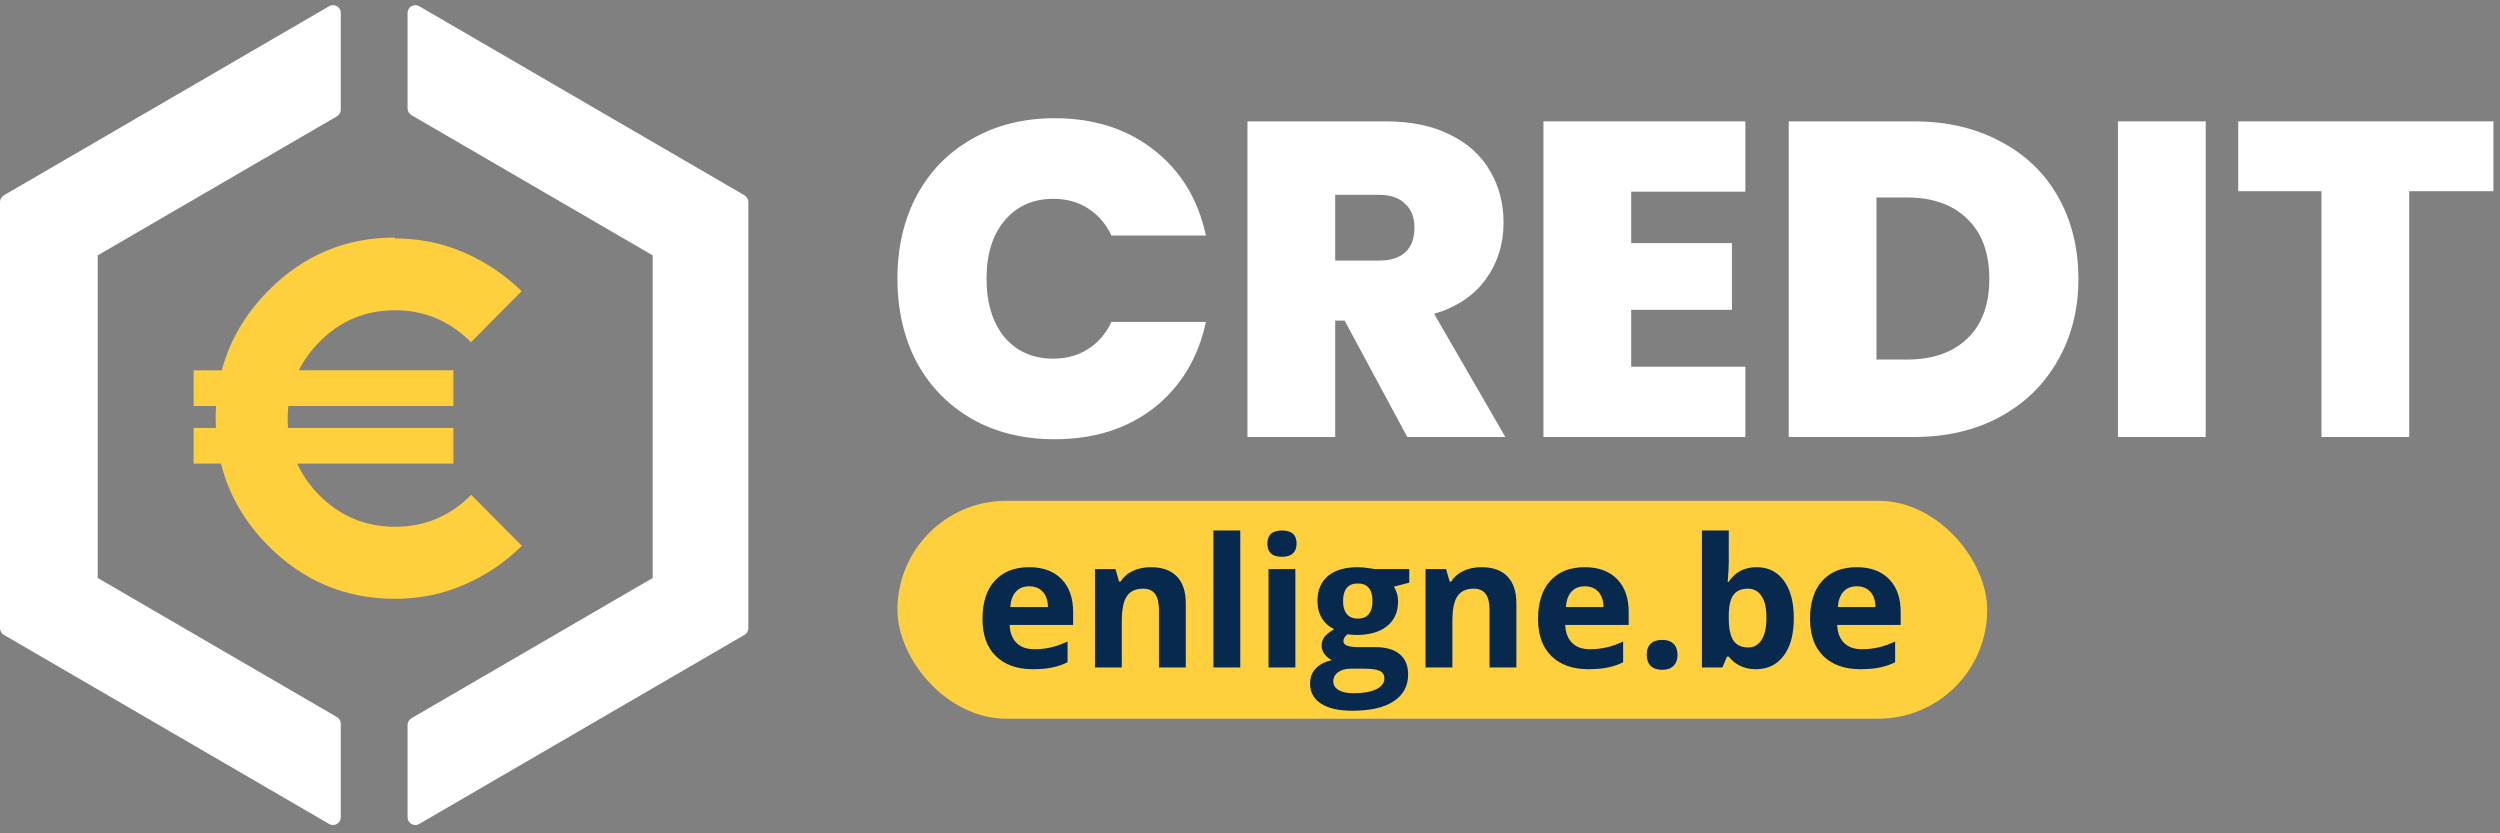 <svg width="195" height="65" viewBox="0 0 195 65" fill="none" xmlns="http://www.w3.org/2000/svg">
<rect x="0" y="0" width="195" height="65" fill="#808080" stroke="none"/>
<g clip-path="url(#clip0_2104_118)">
<g clip-path="url(#clip1_2104_118)">
<path fill-rule="evenodd" clip-rule="evenodd" d="M25.976 0.402C26.055 0.402 26.134 0.418 26.208 0.448C26.282 0.479 26.349 0.524 26.405 0.58C26.462 0.637 26.506 0.704 26.536 0.778C26.566 0.852 26.581 0.931 26.58 1.011V8.547C26.58 8.653 26.552 8.758 26.499 8.85C26.446 8.943 26.37 9.02 26.278 9.073L7.622 19.918V45.083L26.278 55.929C26.37 55.983 26.446 56.059 26.499 56.151C26.552 56.244 26.58 56.348 26.58 56.454V63.743C26.58 63.904 26.517 64.058 26.403 64.172C26.29 64.286 26.136 64.351 25.976 64.352C25.869 64.352 25.765 64.324 25.673 64.27L0.302 49.52C0.21 49.466 0.134 49.389 0.081 49.297C0.028 49.205 -0 49.1 3.39061e-07 48.993V15.76C3.39061e-07 15.543 0.116 15.343 0.302 15.234L25.673 0.484C25.765 0.431 25.869 0.402 25.976 0.402ZM32.394 0.402C32.499 0.402 32.603 0.43 32.697 0.484L58.069 15.233C58.161 15.287 58.237 15.364 58.29 15.456C58.343 15.549 58.371 15.653 58.371 15.76V48.993C58.371 49.1 58.343 49.204 58.29 49.296C58.237 49.389 58.161 49.465 58.069 49.519L32.697 64.27C32.605 64.324 32.5 64.352 32.394 64.353C32.287 64.353 32.182 64.325 32.09 64.271C31.998 64.218 31.922 64.141 31.869 64.049C31.816 63.956 31.789 63.851 31.79 63.745V56.549C31.79 56.332 31.906 56.131 32.092 56.023L50.909 45.083V19.918L32.092 8.979C32 8.925 31.924 8.848 31.871 8.756C31.818 8.664 31.79 8.559 31.79 8.452V1.011C31.79 0.85 31.854 0.696 31.967 0.582C32.08 0.468 32.234 0.403 32.394 0.402ZM65.2 23.985C65.2 19.529 66.787 15.65 69.914 12.457C73.037 9.268 76.773 7.733 81.18 7.733H81.539C83.639 7.77 85.637 8.2 87.482 9.013C89.393 9.849 91.135 11.027 92.621 12.489C92.723 12.59 92.78 12.727 92.781 12.871C92.782 13.014 92.726 13.152 92.626 13.254L88.237 17.706C88.188 17.755 88.13 17.795 88.066 17.822C88.002 17.849 87.933 17.863 87.864 17.863C87.794 17.863 87.725 17.849 87.661 17.823C87.597 17.796 87.539 17.757 87.49 17.708C85.751 15.962 83.661 15.077 81.28 15.077C78.829 15.077 76.799 15.936 75.074 17.704C73.366 19.456 72.499 21.576 72.499 24.004C72.499 26.45 73.366 28.569 75.072 30.301C76.78 32.033 78.868 32.912 81.28 32.912C83.726 32.912 85.762 32.051 87.507 30.282C87.555 30.232 87.614 30.192 87.678 30.165C87.743 30.138 87.812 30.124 87.882 30.124C87.952 30.124 88.021 30.138 88.085 30.165C88.15 30.192 88.208 30.232 88.257 30.282L92.644 34.733C92.745 34.835 92.801 34.973 92.8 35.116C92.8 35.259 92.742 35.396 92.641 35.497C91.16 36.972 89.417 38.158 87.501 38.995C85.568 39.846 83.468 40.278 81.261 40.278C76.861 40.278 73.044 38.668 69.916 35.495C66.787 32.32 65.2 28.448 65.2 23.983V23.985ZM95.324 7.653H105.224C108.46 7.653 111.403 8.84 113.513 10.994C115.716 13.244 116.613 15.423 116.613 18.514V19.479C116.613 21.794 116.028 23.583 114.591 25.657C113.377 27.407 112.329 28.064 110.589 28.773L117.116 39.047C117.167 39.128 117.196 39.222 117.2 39.318C117.203 39.414 117.181 39.51 117.136 39.594C117.092 39.679 117.026 39.749 116.945 39.799C116.864 39.849 116.771 39.875 116.676 39.876H109.231C109.143 39.875 109.057 39.853 108.981 39.81C108.904 39.767 108.839 39.706 108.792 39.632L101.971 28.979V39.339C101.972 39.409 101.959 39.478 101.933 39.542C101.907 39.607 101.869 39.666 101.82 39.716C101.771 39.766 101.713 39.806 101.649 39.833C101.585 39.86 101.516 39.875 101.447 39.876H95.344C95.204 39.874 95.069 39.817 94.971 39.717C94.872 39.616 94.818 39.481 94.819 39.34L94.8 8.189C94.8 8.048 94.856 7.911 94.954 7.811C95.002 7.761 95.06 7.722 95.123 7.694C95.187 7.667 95.255 7.654 95.324 7.653ZM101.952 22.631L105.793 22.649C106.868 22.649 107.39 22.417 108.217 21.571C108.948 20.826 109.272 19.942 109.272 18.708C109.272 17.549 108.996 16.849 108.213 16.032C107.441 15.227 105.969 14.94 104.847 14.94H101.952V22.631ZM120.532 7.653H139.068C139.361 7.653 139.6 7.893 139.6 8.19V14.412C139.6 14.482 139.586 14.552 139.56 14.617C139.533 14.682 139.494 14.741 139.444 14.79C139.395 14.84 139.336 14.88 139.271 14.907C139.206 14.934 139.137 14.948 139.067 14.948H127.256V20.116H135.982C136.276 20.116 136.514 20.357 136.514 20.653V26.876C136.515 26.946 136.501 27.015 136.474 27.081C136.448 27.145 136.409 27.205 136.359 27.255C136.31 27.304 136.251 27.344 136.186 27.371C136.121 27.398 136.051 27.412 135.981 27.412H127.256V32.56H139.067C139.361 32.56 139.6 32.8 139.6 33.097V39.339C139.6 39.409 139.587 39.479 139.56 39.544C139.533 39.609 139.494 39.668 139.445 39.718C139.395 39.768 139.336 39.807 139.271 39.834C139.206 39.861 139.137 39.875 139.067 39.876H120.533C120.463 39.875 120.394 39.861 120.329 39.834C120.264 39.807 120.205 39.767 120.156 39.718C120.107 39.668 120.068 39.608 120.041 39.544C120.014 39.479 120.001 39.409 120.001 39.339V8.189C120.001 7.892 120.24 7.651 120.533 7.651L120.532 7.653ZM142.53 7.672L150.126 7.652C154.588 7.652 158.706 9.338 161.722 12.399C164.444 15.16 166.003 19.314 166 23.797C165.997 28.268 164.437 32.406 161.722 35.15C158.699 38.197 154.58 39.876 150.126 39.876H142.53C142.46 39.875 142.391 39.861 142.326 39.834C142.261 39.806 142.203 39.767 142.153 39.717C142.104 39.667 142.065 39.608 142.039 39.542C142.013 39.477 141.999 39.408 142 39.338V8.21C141.999 8.14 142.013 8.07 142.039 8.005C142.065 7.94 142.104 7.881 142.153 7.831C142.203 7.781 142.261 7.741 142.326 7.714C142.391 7.687 142.46 7.673 142.53 7.672ZM149.224 14.942V32.547H150.163C152.766 32.547 154.874 31.747 156.43 30.169C157.987 28.591 158.774 26.432 158.774 23.754C158.774 21.089 157.98 18.931 156.411 17.34C154.859 15.748 152.738 14.942 150.107 14.942H149.224ZM168.528 7.653H174.672C174.813 7.655 174.948 7.712 175.047 7.813C175.146 7.913 175.201 8.049 175.2 8.19V39.339C175.201 39.48 175.146 39.616 175.047 39.717C174.947 39.817 174.812 39.874 174.671 39.876H168.528C168.387 39.874 168.252 39.817 168.153 39.716C168.054 39.616 167.999 39.48 168 39.339V8.189C167.999 8.048 168.054 7.912 168.153 7.811C168.252 7.71 168.387 7.653 168.528 7.651V7.653ZM178.126 7.653H199.474C199.764 7.653 200 7.893 200 8.19V14.412C200.001 14.553 199.947 14.688 199.848 14.789C199.749 14.889 199.615 14.946 199.474 14.948H192.379V39.339C192.38 39.48 192.326 39.615 192.228 39.716C192.129 39.816 191.995 39.874 191.854 39.876H185.746C185.605 39.874 185.471 39.816 185.372 39.716C185.274 39.615 185.22 39.48 185.221 39.339V14.948H178.126C178.056 14.947 177.987 14.933 177.923 14.905C177.859 14.878 177.8 14.838 177.752 14.788C177.703 14.739 177.664 14.68 177.638 14.615C177.612 14.55 177.599 14.481 177.6 14.411V8.189C177.6 7.893 177.836 7.653 178.126 7.653Z" fill="white"/>
<path fill-rule="evenodd" clip-rule="evenodd" d="M20.925 22.678C19.122 24.504 17.914 26.574 17.3 28.884H15.104V31.666H16.854C16.835 31.985 16.821 32.308 16.821 32.633C16.821 32.884 16.828 33.132 16.84 33.378H15.104V36.161H17.24C17.834 38.561 19.064 40.701 20.925 42.574C23.654 45.323 26.951 46.706 30.797 46.706C32.72 46.706 34.522 46.343 36.222 45.601C37.892 44.88 39.411 43.854 40.703 42.574L36.754 38.599C35.107 40.259 33.132 41.088 30.814 41.088C28.497 41.088 26.522 40.259 24.892 38.615C24.18 37.906 23.599 37.075 23.179 36.161H35.364V33.378H22.469C22.448 33.136 22.437 32.894 22.436 32.652C22.436 32.315 22.458 31.989 22.493 31.666H35.364V28.883H23.308C23.718 28.073 24.252 27.332 24.891 26.688C26.522 25.028 28.497 24.199 30.814 24.199C33.098 24.199 35.072 25.028 36.737 26.688L40.685 22.711C39.389 21.443 37.87 20.423 36.206 19.703C34.505 18.959 32.703 18.596 30.78 18.596L30.797 18.528C26.952 18.528 23.654 19.912 20.925 22.678Z" fill="#FFD03E"/>
</g>
</g>
<path d="M194.486 9.467V14.914H187.92V34.086H181.076V14.914H174.581V9.467H194.486Z" fill="white"/>
<path d="M172.045 9.467V34.086H165.2V9.467H172.045Z" fill="white"/>
<path d="M149.264 9.467C151.848 9.467 154.106 9.99 156.039 11.038C157.994 12.062 159.496 13.506 160.543 15.368C161.591 17.231 162.115 19.361 162.115 21.759C162.115 24.134 161.579 26.252 160.508 28.114C159.461 29.977 157.959 31.444 156.004 32.514C154.071 33.562 151.825 34.086 149.264 34.086H139.521V9.467H149.264ZM148.74 28.045C150.742 28.045 152.314 27.497 153.454 26.403C154.595 25.309 155.166 23.761 155.166 21.759C155.166 19.733 154.595 18.174 153.454 17.079C152.314 15.962 150.742 15.403 148.74 15.403H146.365V28.045H148.74Z" fill="white"/>
<path d="M127.234 14.949V18.965H135.091V24.168H127.234V28.603H136.139V34.086H120.389V9.467H136.139V14.949H127.234Z" fill="white"/>
<path d="M109.769 34.086L104.88 25.006H104.146V34.086H97.302V9.467H108.092C110.071 9.467 111.747 9.816 113.121 10.514C114.495 11.189 115.531 12.132 116.229 13.343C116.927 14.53 117.277 15.869 117.277 17.359C117.277 19.035 116.811 20.513 115.88 21.794C114.972 23.051 113.633 23.947 111.864 24.483L117.416 34.086H109.769ZM104.146 20.327H107.534C108.465 20.327 109.163 20.106 109.629 19.664C110.095 19.221 110.327 18.581 110.327 17.743C110.327 16.951 110.083 16.334 109.594 15.892C109.128 15.427 108.442 15.194 107.534 15.194H104.146V20.327Z" fill="white"/>
<path d="M70 21.724C70 19.303 70.501 17.149 71.502 15.264C72.526 13.354 73.969 11.876 75.832 10.829C77.694 9.758 79.836 9.222 82.257 9.222C85.33 9.222 87.915 10.049 90.01 11.702C92.105 13.331 93.455 15.555 94.061 18.372H86.692C86.25 17.44 85.633 16.73 84.841 16.241C84.073 15.752 83.177 15.508 82.153 15.508C80.57 15.508 79.301 16.078 78.346 17.219C77.415 18.337 76.949 19.838 76.949 21.724C76.949 23.633 77.415 25.158 78.346 26.299C79.301 27.416 80.57 27.975 82.153 27.975C83.177 27.975 84.073 27.73 84.841 27.241C85.633 26.753 86.25 26.043 86.692 25.111H94.061C93.455 27.928 92.105 30.163 90.01 31.816C87.915 33.446 85.33 34.261 82.257 34.261C79.836 34.261 77.694 33.737 75.832 32.689C73.969 31.618 72.526 30.14 71.502 28.254C70.501 26.345 70 24.168 70 21.724Z" fill="white"/>
<rect x="70" y="39.06" width="85" height="17" rx="8.5" fill="#FFD03E"/>
<path d="M80.277 45.731C79.833 45.731 79.485 45.873 79.234 46.156C78.982 46.435 78.838 46.834 78.801 47.351H81.74C81.73 46.834 81.595 46.435 81.335 46.156C81.074 45.873 80.721 45.731 80.277 45.731ZM80.572 52.198C79.337 52.198 78.371 51.857 77.675 51.175C76.98 50.493 76.632 49.527 76.632 48.278C76.632 46.992 76.952 45.998 77.593 45.298C78.238 44.593 79.128 44.241 80.263 44.241C81.348 44.241 82.193 44.55 82.797 45.168C83.401 45.785 83.703 46.639 83.703 47.728V48.745H78.753C78.776 49.34 78.952 49.804 79.282 50.138C79.611 50.472 80.073 50.639 80.668 50.639C81.131 50.639 81.568 50.591 81.98 50.495C82.392 50.399 82.822 50.246 83.27 50.035V51.656C82.904 51.839 82.513 51.974 82.097 52.06C81.68 52.152 81.172 52.198 80.572 52.198ZM92.491 52.06H90.397V47.577C90.397 47.024 90.299 46.609 90.102 46.335C89.905 46.056 89.591 45.916 89.161 45.916C88.575 45.916 88.152 46.113 87.891 46.506C87.63 46.895 87.5 47.543 87.5 48.449V52.06H85.406V44.385H87.005L87.287 45.367H87.403C87.637 44.996 87.957 44.717 88.365 44.529C88.777 44.337 89.243 44.241 89.765 44.241C90.658 44.241 91.335 44.483 91.797 44.968C92.26 45.449 92.491 46.145 92.491 47.056V52.06ZM96.741 52.06H94.647V41.378H96.741V52.06ZM98.855 42.401C98.855 41.719 99.235 41.378 99.995 41.378C100.755 41.378 101.134 41.719 101.134 42.401C101.134 42.726 101.038 42.98 100.846 43.163C100.658 43.341 100.375 43.431 99.995 43.431C99.235 43.431 98.855 43.087 98.855 42.401ZM101.038 52.06H98.944V44.385H101.038V52.06ZM109.922 44.385V45.449L108.721 45.758C108.941 46.101 109.05 46.486 109.05 46.911C109.05 47.735 108.762 48.378 108.185 48.841C107.613 49.298 106.817 49.527 105.796 49.527L105.419 49.507L105.11 49.472C104.894 49.637 104.787 49.82 104.787 50.022C104.787 50.324 105.171 50.475 105.94 50.475H107.245C108.087 50.475 108.728 50.655 109.167 51.017C109.611 51.379 109.833 51.91 109.833 52.61C109.833 53.507 109.458 54.203 108.707 54.697C107.961 55.191 106.888 55.438 105.487 55.438C104.416 55.438 103.597 55.251 103.029 54.875C102.466 54.505 102.185 53.983 102.185 53.31C102.185 52.848 102.329 52.461 102.617 52.15C102.906 51.839 103.329 51.617 103.888 51.484C103.672 51.392 103.485 51.244 103.325 51.038C103.164 50.827 103.084 50.605 103.084 50.372C103.084 50.079 103.169 49.836 103.338 49.644C103.508 49.447 103.753 49.255 104.073 49.067C103.67 48.893 103.35 48.614 103.112 48.23C102.878 47.845 102.762 47.392 102.762 46.87C102.762 46.033 103.034 45.385 103.579 44.927C104.123 44.47 104.901 44.241 105.913 44.241C106.128 44.241 106.382 44.261 106.675 44.303C106.972 44.339 107.162 44.367 107.245 44.385H109.922ZM103.997 53.145C103.997 53.434 104.135 53.66 104.409 53.825C104.688 53.99 105.078 54.072 105.576 54.072C106.327 54.072 106.915 53.969 107.341 53.763C107.767 53.557 107.979 53.276 107.979 52.919C107.979 52.63 107.853 52.431 107.602 52.321C107.35 52.212 106.961 52.157 106.435 52.157H105.35C104.965 52.157 104.643 52.246 104.382 52.424C104.126 52.608 103.997 52.848 103.997 53.145ZM104.759 46.898C104.759 47.314 104.853 47.644 105.041 47.886C105.233 48.129 105.524 48.25 105.913 48.25C106.306 48.25 106.595 48.129 106.778 47.886C106.961 47.644 107.053 47.314 107.053 46.898C107.053 45.973 106.673 45.511 105.913 45.511C105.144 45.511 104.759 45.973 104.759 46.898ZM118.278 52.06H116.184V47.577C116.184 47.024 116.085 46.609 115.888 46.335C115.692 46.056 115.378 45.916 114.948 45.916C114.362 45.916 113.939 46.113 113.678 46.506C113.417 46.895 113.286 47.543 113.286 48.449V52.06H111.192V44.385H112.792L113.074 45.367H113.19C113.424 44.996 113.744 44.717 114.151 44.529C114.563 44.337 115.03 44.241 115.552 44.241C116.444 44.241 117.122 44.483 117.584 44.968C118.046 45.449 118.278 46.145 118.278 47.056V52.06ZM123.612 45.731C123.168 45.731 122.82 45.873 122.568 46.156C122.317 46.435 122.173 46.834 122.136 47.351H125.074C125.065 46.834 124.93 46.435 124.669 46.156C124.408 45.873 124.056 45.731 123.612 45.731ZM123.907 52.198C122.671 52.198 121.706 51.857 121.01 51.175C120.314 50.493 119.966 49.527 119.966 48.278C119.966 46.992 120.287 45.998 120.928 45.298C121.573 44.593 122.463 44.241 123.598 44.241C124.683 44.241 125.527 44.55 126.132 45.168C126.736 45.785 127.038 46.639 127.038 47.728V48.745H122.088C122.111 49.34 122.287 49.804 122.617 50.138C122.946 50.472 123.408 50.639 124.003 50.639C124.466 50.639 124.903 50.591 125.315 50.495C125.727 50.399 126.157 50.246 126.605 50.035V51.656C126.239 51.839 125.848 51.974 125.431 52.06C125.015 52.152 124.507 52.198 123.907 52.198ZM128.445 51.079C128.445 50.694 128.548 50.404 128.754 50.207C128.96 50.01 129.26 49.912 129.654 49.912C130.034 49.912 130.326 50.012 130.532 50.214C130.743 50.415 130.848 50.703 130.848 51.079C130.848 51.44 130.743 51.726 130.532 51.937C130.322 52.143 130.029 52.246 129.654 52.246C129.269 52.246 128.972 52.145 128.761 51.944C128.551 51.738 128.445 51.45 128.445 51.079ZM137.02 44.241C137.927 44.241 138.636 44.596 139.149 45.305C139.661 46.01 139.917 46.978 139.917 48.209C139.917 49.477 139.652 50.459 139.121 51.154C138.595 51.85 137.876 52.198 136.965 52.198C136.064 52.198 135.357 51.871 134.844 51.216H134.7L134.35 52.06H132.75V41.378H134.844V43.863C134.844 44.179 134.816 44.685 134.762 45.38H134.844C135.334 44.621 136.059 44.241 137.02 44.241ZM136.347 45.916C135.83 45.916 135.453 46.076 135.215 46.397C134.977 46.712 134.853 47.236 134.844 47.969V48.195C134.844 49.019 134.965 49.61 135.208 49.967C135.455 50.324 135.844 50.502 136.375 50.502C136.805 50.502 137.146 50.305 137.398 49.912C137.654 49.514 137.782 48.937 137.782 48.182C137.782 47.426 137.654 46.861 137.398 46.486C137.142 46.106 136.791 45.916 136.347 45.916ZM144.826 45.731C144.382 45.731 144.034 45.873 143.783 46.156C143.531 46.435 143.387 46.834 143.35 47.351H146.289C146.279 46.834 146.144 46.435 145.884 46.156C145.623 45.873 145.27 45.731 144.826 45.731ZM145.122 52.198C143.886 52.198 142.92 51.857 142.224 51.175C141.529 50.493 141.181 49.527 141.181 48.278C141.181 46.992 141.501 45.998 142.142 45.298C142.787 44.593 143.677 44.241 144.813 44.241C145.897 44.241 146.742 44.55 147.346 45.168C147.95 45.785 148.252 46.639 148.252 47.728V48.745H143.302C143.325 49.34 143.501 49.804 143.831 50.138C144.16 50.472 144.623 50.639 145.218 50.639C145.68 50.639 146.117 50.591 146.529 50.495C146.941 50.399 147.371 50.246 147.82 50.035V51.656C147.453 51.839 147.062 51.974 146.646 52.06C146.229 52.152 145.721 52.198 145.122 52.198Z" fill="#08294E"/>
<defs>
<clipPath id="clip0_2104_118">
<rect width="60" height="64.444" fill="white"/>
</clipPath>
<clipPath id="clip1_2104_118">
<rect width="200" height="64.444" fill="white"/>
</clipPath>
</defs>
</svg>
